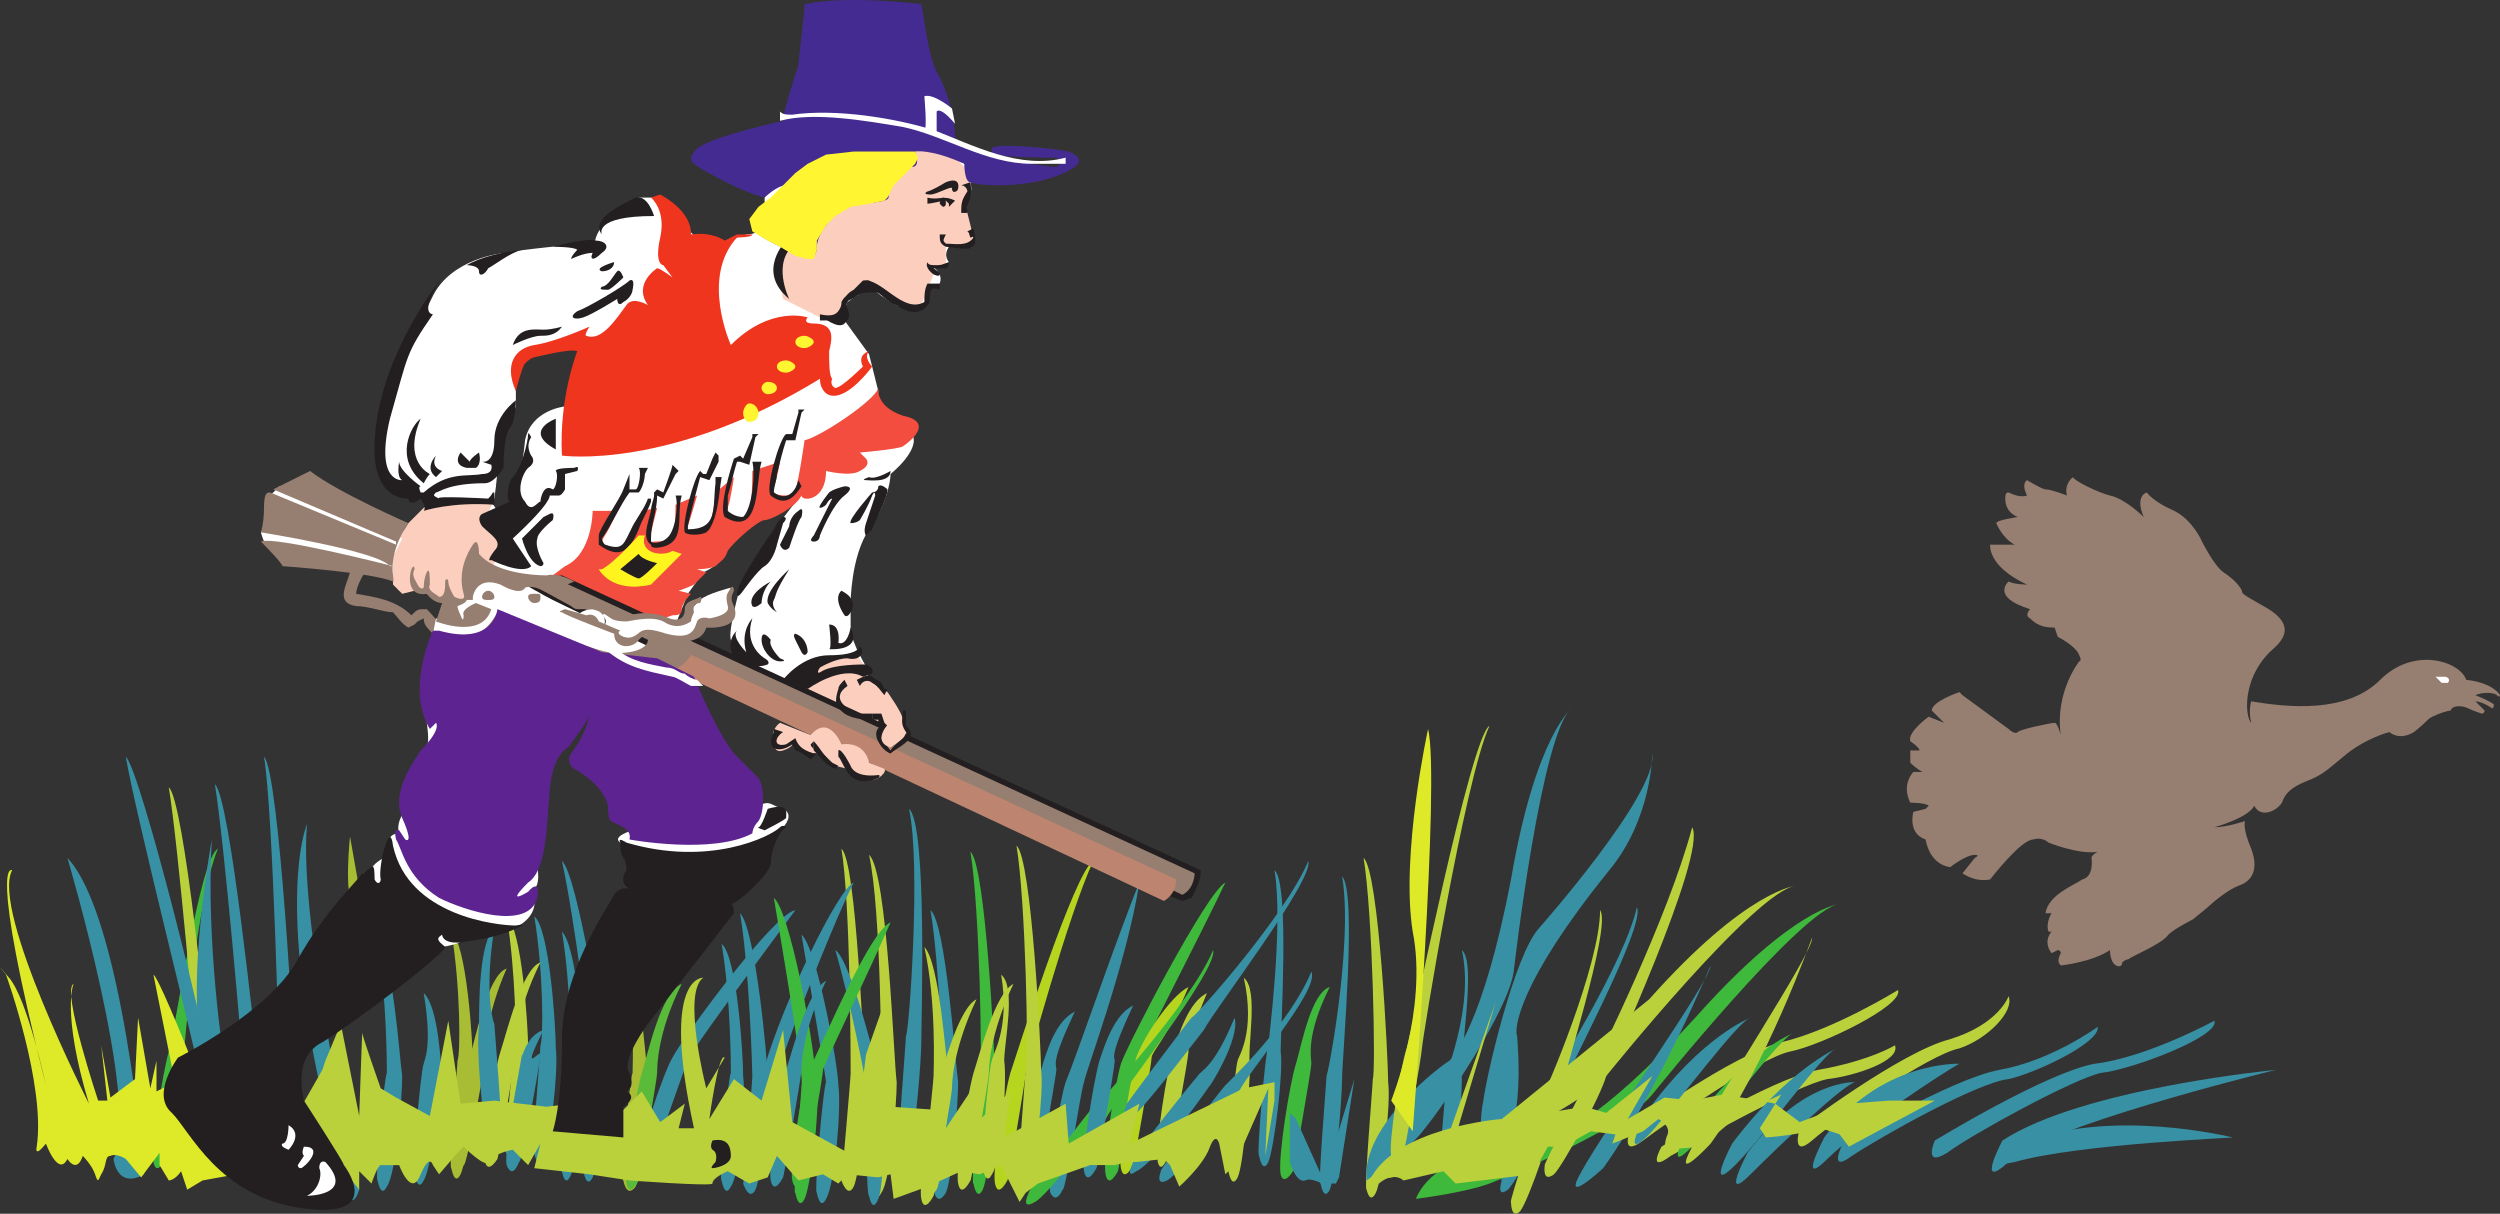 <svg xmlns="http://www.w3.org/2000/svg" width="610.465" height="296.38"><rect width="100%" height="100%" fill="#333333" stroke="none"/><path fill="#fff" fill-rule="evenodd" d="M186.715 47.5v3c0 .75 6-5.25 6-5.25s-1.5-3.75-6 2.25m-65.25 77.25-1.5-2.25-15 .75-7.5 7.5-1.5 10.5 1.5 3 3-.75 7.5 3 3 4.5 10.5 3.75 27.75 6.75 14.25-2.25 1.5-6.75 3-7.5 3.75-5.25s3.75-1.5 4.5-3.75c0-1.5 9.75-11.25 13.5-11.25 3.75-.75 5.25-3 5.25-3s-3.75 4.5-4.5 6-9.75 15.75-9.75 15.75-3 10.5-2.25 12.75c1.5 2.25 1.5 6 1.5 6l12.75 6.75 9-4.5s10.5-1.5 10.5-.75-3-5.25-3-5.25l-1.5-3.75v-7.5s0-11.25 4.5-18c5.25-7.5 5.25-13.5 5.25-13.5s7.5-6 5.25-9.75c-2.25-3-8.25 0-8.25 0l-28.5 12-33 24.75-31.5-18"/><path fill="#f9a10d" fill-rule="evenodd" d="m137.965 99.25-2.25 3-.75 2.25 3-3v-2.25"/><path fill="#fff" fill-rule="evenodd" d="M227.215 70.75s0-.75 1.5-.75c0 0 1.5-.75.75-3-.75-1.5-2.25-2.25-2.25-2.25s3 .75 4.5-.75c0 0-1.5-1.5 0-3.75h3.75s3 1.5 2.25-2.25c0 0-4.5-4.5-1.5-9.75 0 0 1.5-.75.75-3.75l-2.25-7.5-12.75-.75-36.75 19.5s0 1.5-3 1.5c-3 .75-9 3.75-9 3.75l-13.5-12.75h-3.75c-1.5.75-8.25 6-8.25 6s-3 3.75-2.25 5.25c0 .75-3 0-3 0s-16.5 1.5-18.75 2.25c-1.5 0-13.5 1.5-18 10.5s-15 31.5-12.75 39c1.5 7.5 4.5 8.25 4.5 8.25l6 2.25 1.5 2.25-6 5.25 4.5 3 17.25-10.5s.75-5.25.75-7.5c0-3 4.5-15 4.5-15v-6s-1.5-5.25 6-6.75c8.25-2.25 10.5-3.75 10.5.75-.75 4.5-4.5 12-4.5 12s-8.25.75-9.75 8.25c-.75 7.5-2.25 14.25-2.25 14.25l-5.25 15-2.25 1.5s9 3.75 15 3c5.25-.75 7.5-1.5 7.5-1.5l30-5.25 16.5-10.5s9.75-2.25 9.75-5.25 6.75-9.75 6.75-9.75l9.75-6 .75-7.5-2.25-9-6-8.25s0-3.75.75-4.5c0 0 3-2.25 3.75-2.25 0-.75 2.25-1.5 4.5.75 1.5.75 4.5 3.75 9 3 0 0 2.25 0 2.25-1.5s0-2.25.75-3"/><path fill="#fccebe" fill-rule="evenodd" d="m201.715 78.25-10.5-5.25-1.5-7.5 1.5-6 30-24 9.75.75 6.75 6.75-2.25 6 2.25 9-.75 2.25-6-.75v5.25h-3.75l.75 2.25-3 7.5-3.75.75-8.25-5.25-6.75 3.75-.75 5.25-3.75-.75"/><path fill="#967e71" fill-rule="evenodd" d="m101.965 151.75-.75.75-1.5.75c-1.5-.75-3-3-3.75-3.75-2.25 0-6-1.5-9-1.5-5.25-.75-2.25-5.25-1.5-8.25l.75-3 3 3c-.75.75-2.25 3.75-2.25 5.25 4.5.75 9.75 1.5 13.5 5.25 1.5-1.5 1.5-1.5 3.75-1.5 2.25 2.25 1.5 2.25 4.5 3.75l-3 2.25c-1.5-1.5-2.25-2.25-2.25-3.75l-1.5.75"/><path fill="#fff" fill-rule="evenodd" d="m121.465 148.75-2.25-.75s-4.5 6-12.75 3l-.75 3.75s10.5 1.5 10.5.75c0 0 5.25-2.25 5.25-6.75"/><path fill="#fccebe" fill-rule="evenodd" d="m104.215 123.25-4.5 4.5-3.75 6v9l2.25 2.25 3-.75 3.75.75 3 1.5h5.25l3-12 3.75 4.5 3-6-4.5-6 2.25-5.25-16.5 1.5"/><path fill="#f24d3e" fill-rule="evenodd" d="M164.215 150.25c2.25 0 2.25-.75 2.25-1.5 0-1.5 2.25-3.75 2.25-3.75l-3-.75s2.25-.75 3.75-1.5l3-3-2.25-.75s3 0 4.5-.75c1.5-1.5 2.25-1.5 3-3.75 1.5-2.25 7.5-7.5 9-7.5s7.5-3 9-6c0 1.5 6 1.5 6-6 0 0 6 1.5 8.25 0 3-1.5 1.5-3 1.5-3l-1.5-1.5s9-.75 10.5-1.5c2.25-1.5 7.5-6 0-7.5-6.75-2.25-6-6.75-6-6.75-.75 3-14.25 12-18 12.75 0 0-1.5 10.5-2.25 12-.75.75 0 1.5-1.5 1.5-2.25 0-4.5 0-3.75-2.25.75-1.5 1.5-6 1.5-6l-6.75 2.25s0 8.25-.75 9.75-1.5 1.5-2.25 1.5-3.75 0-3-2.25 1.5-7.5 1.5-7.5l-4.5 3.75s-.75 8.25-2.25 9c-1.5 0-5.25 1.5-4.5-.75s2.25-7.5 2.25-7.5l-5.25 2.25s0 6.75-.75 8.25c-.75.75-4.5.75-4.5.75s-1.5.75-.75-2.25l1.5-6-3.75.75-4.5 8.25s-.75 1.5-2.25.75c-2.25-.75-3.75-.75-2.25-3s3-6 3-6h-6s0 10.5-6.75 13.5l-3 2.25 20.25 9 .75.75s6 0 6 .75l2.25-.75"/><path fill="#fff" fill-rule="evenodd" d="M154.465 202.75s-5.25 1.5-3 3 10.5 5.25 10.5 5.25l24-4.5 5.25-4.5s3-3 0-4.5c-3-.75-3-2.25-6-.75-2.25.75-30.75 6-30.75 6"/><path fill="#442b91" fill-rule="evenodd" d="M233.215 34c0-4.5-1.5-11.25-4.5-16.5-2.25-4.5-3-13.5-3.75-16.5 0 0-18-2.25-28.5 0 0 2.25-1.5 13.5-1.5 15-.75 2.25-3.75 11.25-3.75 13.5 0 0-17.25 3.75-21 6.75-3 3-.75 3.75 1.5 5.25 1.5.75 9 5.25 15 6.75 0 0 3-3 5.25-3 0 0-6 5.25-7.5 6.75-.75 1.5-2.25 3 .75 5.25s9 4.5 10.5 5.25 3.75.75 3.75-2.25 4.5-10.5 11.25-10.5c8.25-.75 6-1.5 6-3 .75-1.5 4.5-6 6-6 2.25 0 .75-3.75.75-3.75s3.75-.75 12 3c0 0 0 4.5 1.5 4.5.75.75 16.5 2.25 25.5-3.75 3-2.25-1.5-3.75-1.5-3.75-3-.75-18.75-2.25-18.75-.75s0 1.5 1.5 1.5c1.5.75 14.25.75 14.25.75s2.25 2.25-.75 2.25c0 0-13.5-1.5-18.75-3.75-4.5-1.5-3.75-1.5-5.25-3"/><path fill="#fff" fill-rule="evenodd" d="M232.465 26.5s-4.5-3.75-6.75-3c0 0 .75 8.25 0 8.25l3 .75v-5.25s.75-1.5 4.5 3l-.75-3.75"/><path fill="#231f20" fill-rule="evenodd" d="M191.965 58.75s-7.5 7.5.75 14.25c0 0-4.5-9 1.5-13.5 5.25-3.75-2.25-.75-2.25-.75m39-9.75c-.75 0-3.75.75-4.5.75v-1.5c3 .75 3.75-.75 6.75.75l-1.5 1.5v-.75l-.75-.75m3-3s.75-3-3-1.5c-3.75 2.25-4.5 2.25-4.5 2.25s-1.5.75.75.75c1.5 0 5.25-2.25 5.25-1.5 0 1.5 1.5.75 1.5 0"/><path fill="#231f20" fill-rule="evenodd" d="M230.215 50.5c.75 0 .75-.75.75-.75 0-.75 0-1.5-.75-1.5 0 0-.75.75-.75 1.5l.75.75m1.5 13.5s0 1.5-.75 1.5h-3s2.25 1.5 1.5 1.5c0 .75-1.5 0-1.5 0s-2.25-1.5-1.5-3c0 0 0 .75 1.5.75 2.25 0 1.5 0 3.75-.75"/><path fill="#f0351f" fill-rule="evenodd" d="M183.715 57.25h-3.75l-3 1.5s-3-2.25-8.25-1.5c0 0 .75-5.25-7.5-9.75l-2.25.75s3.75 3 2.25 9.75.75 6.75.75 6.75l2.25 3s-3-2.25-3.75-2.25c0 0-6 3.75-2.25 9 0 0-3.75-2.25-5.25 0-2.25 3-6 9-9.75 7.5-.75 0 .75-2.25.75-2.25s-8.25 3.75-13.5 4.5c-4.5.75-7.5 4.5-4.5 11.25 0 0 1.5-6 2.25-6.75 1.5-1.5 2.25-1.5 2.25-1.5s9-2.25 10.5-1.5c0 0-4.5 11.25-3.75 25.5 0 0 26.25 3.75 63-18.75 0 2.25 1.5 5.25 5.25 3.75s7.5-6.75 7.5-6.75-2.25-2.25-.75-3.75c0 0-3 .75-1.5 3.75 0 0-5.25 5.25-6.75 5.25-1.5-.75-.75-2.25-.75-2.25-.75-.75-.75-3.75-.75-6.75.75-3 1.5-6.75-3.75-6.75-3 0-1.5-1.5-1.5-1.5s-9-3-18.75 6.75c0 0-7.5-16.5 1.5-26.25 0 0 3.75 0 3.75-.75"/><path fill="#fff530" fill-rule="evenodd" d="M196.465 82c.75 0 2.25.75 2.25 1.5s-1.5 1.5-2.25 1.5c-1.5 0-2.25-.75-2.25-1.5s.75-1.5 2.25-1.5m-4.5 6c.75 0 2.25.75 2.25 1.5s-1.5 1.5-2.25 1.5c-1.5 0-2.25-.75-2.25-1.5s.75-1.5 2.25-1.5m-4.5 5.25c1.5 0 2.25.75 2.25 1.5s-.75 1.5-2.25 1.5c-.75 0-1.5-.75-1.5-1.5s.75-1.5 1.5-1.5m-4.5 5.25c1.5 0 2.25 1.5 2.25 2.25 0 1.5-.75 2.25-2.25 2.25-.75 0-1.5-.75-1.5-2.25 0-.75.75-2.25 1.5-2.25"/><path fill="#231f20" fill-rule="evenodd" d="M159.715 52.75s-1.5-5.25-4.5-4.5c-3 1.5-11.25 5.25-8.25 9 0 0-2.25-4.5 12.75-4.5m-15 9c-.75 1.5 0 2.25 2.25 0 2.25-1.5.75-3-1.5-3-2.25-.75-10.5 1.5-10.5 1.5s5.25 0 6 .75c0 0-1.5 1.5-1.5 2.25 0 0 3-1.5 5.25-1.5m-17.25-.75s-8.25.75-13.5 3.75c0 0 3 0 3 1.5s1.5.75 2.25-.75c1.5-.75 5.25-3.75 8.25-4.5m22.5 3s-5.25 1.5-3 2.25c1.5 0 3-.75 3-2.25m2.25 3.75s-.75-2.25-1.5-1.5-2.25 3.75-3.75 3.75c-.75.75 0 .75 1.5.75.75 0 3.75-3 3.75-3m-1.5 5.25s0 2.25 1.5.75c1.5-.75 2.25-2.25 2.25-3 0 0 .75-3-.75-2.25-1.5 1.5-10.5 6.75-12.75 7.5-2.25 1.5-.75 2.25 1.5 1.5s8.25-4.5 8.25-4.5m-13.5 6.75s-2.25.75-4.5.75-6-.75-7.5 3.75c0 0 4.5-2.25 6.75-2.25 1.5 0 3.75 0 5.25-2.25m-29.25-12s-17.25 21-16.5 43.5c.75 11.25 8.25 10.5 8.25 10.5s0 2.25 3 0c0 0 1.5 2.25.75 3 0 0 6.75-2.25 17.25-1.5v-3c-.75 0 0 0-1.5 1.5 0 0-13.5-.75-12 0-1.5-.75-1.5-.75-.75-1.5.75 0 3-2.25 12-2.25 2.25 0 4.5-3.75 4.5-3.75 0-1.5 0-7.5 1.5-9.75 1.5-1.5 1.5-6.75 1.5-6.75s-5.25 3.75-5.25 9.75-3 5.25-3 5.25l2.25.75s.75 2.25-2.25 2.25c-3.75.75-8.25-.75-14.25 4.5h-.75s-.75-1.5 0-1.5c0 0-5.25-3.75-5.25-6 0 0-.75 3.75.75 4.5 0 0-6.75.75-3-15 4.5-15.75 3.75-15.75 10.5-25.5 0 0-3.75 0 2.25-9"/><path fill="#231f20" fill-rule="evenodd" d="M102.715 102.25c-2.25 1.5-6.75 9.75.75 15.75 0 0 .75-1.5 1.5-2.25 0 0-6.75-3-2.25-13.5m3.75 9s-3 3 0 5.25l1.5-1.5s-3-.75-1.5-3.75m6-.75s-2.25 3 1.5 3.75h2.25s1.5-.75.75-3.75c0 0-2.25 1.5-2.25 2.25l-2.25-2.25m65.25 10.5v3.75s1.5 1.5 3.75 1.5c2.25-2.25 3-10.5 2.25-13.5h2.25c-1.5 4.5 0 18.75-9 13.5-1.5-2.25 1.5-12 2.25-14.25l1.5-.75.75.75 2.25-5.25V106h1.5l-.75.75-1.5 6.75-2.25-.75h-.75c-.75 2.25-1.5 6-2.25 8.25m-18.75 3.75V133c0 .75.75.75 1.5.75 7.5-.75 4.5-7.5 6-12.75h-1.5c.75 2.25 0 9-2.25 10.5-.75.75-3 1.5-3.75.75v-.75c0-3.75 1.5-6.75 1.5-10.5l1.5.75 3-6 .75-.75-1.5-1.5c0 .75-2.25 6.75-2.25 6.75l-1.5-.75-.75.75v.75c0 .75-.75 2.25-.75 3.75m9 3.75v.75c7.5 0 6-5.25 6.75-11.25v-1.5h1.5c-.75 4.5-.75 9-3 12.75l-.75.75c-1.5.75-4.5.75-5.25 0-.75-2.25 2.25-13.5 3.75-15l.75.75h.75l1.5-3.75.75-1.5.75.75v1.5l-2.25 4.5-2.25-.75s-3 11.25-3 12m21.75-12.75c0 1.5-.75 3-.75 4.5 3 2.25 5.25 0 6-3l.75 1.5c-1.5 2.25-3.75 5.25-7.5 2.25-1.5-1.5 2.25-14.25 3.75-15h1.5l1.5-5.25V100h1.5l-.75.75-1.5 6.75h-2.25c-.75 2.25-1.5 5.25-2.25 8.25m-30.75 6.75v-.75h-.75c-.75 2.25-3 5.25-3.75 6.75-2.25 4.5-2.25 6-6.75 4.5 0 0-.75-.75-.75-1.5 2.25-3 4.5-8.25 6.75-11.25h2.25c.75-.75 1.5-3 1.5-4.5l.75-1.5h-2.25c.75.75 0 5.25-.75 5.25h-1.5v-3.75l-1.5 3.75c-.75 2.25-6 9.75-6 11.25V133c5.25 3.75 7.5 1.5 9.75-3.75.75-2.25 2.25-4.5 3-6.75m0 10.5v-8.25c-.75 3-2.25 6.75 0 8.25m28.5 64.5s-1.5 4.5-2.25 4.5 1.5.75 1.5.75 4.5-2.25 5.25-3c0-1.5.75-3.75-4.5-2.25"/><path fill="#3fb93c" fill-rule="evenodd" d="M237.715 289s.75 4.5 2.25 1.5 3-21.75 3-27-2.25-52.5-6-55.5c2.25 13.5 3 53.25 2.25 54.75 0 1.5-2.25 27-1.5 26.25"/><path fill="#3890a4" fill-rule="evenodd" d="M219.715 280s.75 4.5 2.25 1.5c1.5-3.75 3-22.5 3-27 0-5.25 1.5-53.25-3-57 3 13.5 0 54.75-.75 55.5 0 1.5-2.25 27.75-1.5 27m8.25 10.5s.75 4.5 3 .75c1.5-3 3-21.75 3-27-.75-5.25-3-39-6.75-42 2.25 13.5 3 39.75 3 41.25-.75 1.5-2.25 27.75-2.25 27"/><path fill="#bad13c" fill-rule="evenodd" d="M225.715 289s.75 4.5 3 1.5c1.5-3 3-21.75 3-27-.75-4.5-2.25-28.5-6-32.25 3 13.5 2.25 30 2.25 31.5s-3 27.75-2.25 26.25m-12.75.75s.75 4.5 2.25 1.5c2.25-3 3.75-21.75 3.75-27-.75-5.25-2.25-51.75-6.75-55.5 3 13.5 3 53.25 3 54.75-.75 1.5-3 27-2.25 26.25m-7.5-1.5s1.5 4.5 3 1.5 3-21.75 3-27c-.75-5.25-2.25-52.5-6-55.5 2.25 13.5 2.25 53.25 2.25 54.75s-2.25 27-2.25 26.25"/><path fill="#bad13c" fill-rule="evenodd" d="M227.965 292s-2.25 4.5-3 .75c-.75-3 2.25-21.75 3.75-27 1.5-4.5 5.25-19.5 9.75-21.75-6 12.75-6 21-6 21.75 0 1.5-4.5 27-4.5 26.25"/><path fill="#b5d51f" fill-rule="evenodd" d="M245.965 288.25s-2.25 4.5-3 .75c-.75-3 2.25-21.75 3.75-27 1.5-4.5 15.75-49.5 20.25-51.75-6 12.75-16.5 51-16.5 51.75 0 1.5-4.5 27.75-4.5 26.25"/><path fill="#bad13c" fill-rule="evenodd" d="M236.965 288.25s-2.25 4.5-3 .75c-.75-3 2.25-21.75 3.75-27 1.5-4.5 5.25-19.5 9.75-21.75-6 12.75-6 21-6 21.75 0 1.5-4.5 27.75-4.5 26.25m63-2.25s.75 4.5 2.25 1.5 3-22.5 3-27c-.75-5.25 2.25-18.75-1.5-21.75 3 13.5-1.5 19.5-1.5 20.25-.75 2.25-3 27.75-2.25 27"/><path fill="#3890a4" fill-rule="evenodd" d="M259.465 290.5s-1.5 3.75-3 .75c-.75-3.75 2.25-22.5 3.75-27 2.25-5.25 12.75-36 18-48.75-3 19.5-13.5 47.25-13.5 48.75-.75 1.5-4.5 27-5.25 26.25"/><path fill="#3fb93c" fill-rule="evenodd" d="M272.965 286s-2.25 4.5-3 .75 2.25-21.75 3.75-27c1.5-4.5 21-42 25.5-44.25-6 12.75-21.75 42.75-21.75 44.25s-4.5 27-4.5 26.25m42.75 0s-2.25 3.75-3 .75c-.75-3.75 2.25-22.5 3.75-27 1.5-5.25 3.75-17.25 8.25-18.75-6 12-4.5 17.25-4.5 18.75s-4.5 27-4.5 26.25"/><path fill="#bad13c" fill-rule="evenodd" d="M284.965 283s-1.5 3.75-2.25.75c-.75-3.75 2.25-22.5 3.75-27s3.75-12 8.25-14.25c-5.25 12.75-4.5 12.75-4.5 14.25s-4.5 27-5.25 26.25"/><path fill="#b5d51f" fill-rule="evenodd" d="M276.715 284.5s-2.25 4.5-3 .75c-.75-3 2.25-21.75 3.75-27 1.5-4.5 8.25-15 12.75-17.25-5.25 12.75-9 15.75-9 17.25s-4.5 27-4.5 26.25"/><path fill="#3890a4" fill-rule="evenodd" d="M322.465 289s.75 4.5 2.25 1.5c1.5-3.75 3-22.5 3-27 0-5.25 3.75-45.75 0-49.5 3 17.25-4.5 54-3.75 48 0 1.5-2.25 27.75-1.5 27"/><path fill="#bad13c" fill-rule="evenodd" d="M333.715 290.5s.75 3.75 2.25.75 3.75-21.75 3-27c0-5.25-2.25-51.75-6-54.75 2.25 13.5 3 52.5 2.25 54 0 1.5-2.25 27.75-1.5 27"/><path fill="#3890a4" fill-rule="evenodd" d="M307.465 282.25s.75 4.5 2.25 1.5c1.5-3.75 3.75-22.5 3-27 0-5.25 2.25-41.25-1.5-44.25 2.25 13.5-1.5 42-1.5 42.75-.75 1.5-3 27.75-2.25 27m59.25 6s-1.5 4.5 1.5 2.25c2.25-2.25 11.25-18.75 12.75-24 1.5-4.5 21-40.5 18.75-45-3 13.5-21 42-21.75 43.5-.75.75-12.75 24-11.25 23.25"/><path fill="#3890a4" fill-rule="evenodd" d="M275.215 269.5s-2.25 4.5 1.5 3c3-2.25 14.25-17.25 17.25-21 2.25-4.5 27-36.75 25.5-41.25-5.25 12.75-27 37.5-28.5 38.25-.75.75-16.5 21.75-15.75 21"/><path fill="#3fb93c" fill-rule="evenodd" d="M251.215 291.25s-2.25 4.5 1.5 2.25c3-1.5 14.25-16.5 17.25-20.25 2.25-4.5 27.75-36.75 26.25-41.25-5.25 12.75-27.75 37.5-29.25 38.25-.75.75-16.5 21-15.75 21"/><path fill="#3890a4" fill-rule="evenodd" d="M276.715 283.75s-2.25 4.5.75 2.25c3.75-1.5 15-16.5 18-21-.75 1.5 7.5-11.25 6-16.5-5.25 12.75-8.25 12.75-9 14.25-.75.75-17.25 21-15.75 21m6.75 2.25s-1.5 3.75 1.5 2.25 14.25-16.5 17.25-21c1.5-4.5 20.25-25.5 18-30-5.25 12.75-19.5 26.25-21 27.75-.75.75-16.5 21-15.75 21m67.5 3s.75 4.5 3 1.5c1.5-3 3-21.75 3-27-.75-5.25 3.75-28.5 0-31.5 3 13.5-3.75 29.25-3.75 30.75s-2.25 27-2.25 26.25m-97.5-2.25s-2.25 4.5-3 1.5c-.75-3.75 2.25-22.5 3.75-27 1.5-5.25 3.75-12 8.25-14.25-6 12.75-4.5 12.75-4.5 14.25 0 .75-4.5 27-4.5 25.5"/><path fill="#bad13c" fill-rule="evenodd" d="M248.965 286.75s.75 4.5 2.25 1.5 3.75-21.75 3-27c0-4.5-2.25-51.75-6-54.75 2.25 13.5 3 52.5 2.25 54 0 1.5-2.25 27.75-1.5 26.25m-9-1.5s.75 4.5 2.25 1.5c2.25-3 3.75-22.5 3-27.75 0-4.5 3-18-.75-21 2.25 13.5-2.25 19.5-2.25 21-.75.75-3 27-2.25 26.25"/><path fill="#3890a4" fill-rule="evenodd" d="M362.215 287.5s-1.5-12 0-18.75c.75-6 7.5-35.25 13.5-42 0 0 29.25-33 27.75-42.75 0 0 0 15.75-10.5 28.5-22.5 27.75-23.25 39-22.5 40.5 0 1.5 3 27-8.25 34.5"/><path fill="#3890a4" fill-rule="evenodd" d="M333.715 288.25s10.5-7.5 14.25-12.75c3.75-4.5 21-29.25 21.75-39 0 0 6.75-58.5 14.25-63.75 0 0-9 6.75-15 42-6.75 35.25-14.25 43.5-15 44.25-1.5.75-21.75 15.75-20.25 29.25"/><path fill="#bad13c" fill-rule="evenodd" d="M366.715 273.25c-.75 0-26.25 2.25-32.25 15 0 0 12.75-1.5 18.75-3.75s33-14.25 39-21.75c0 0 36.75-45.75 46.5-46.5 0 0-12 .75-36 27.75l-36 29.25"/><path fill="#bad13c" fill-rule="evenodd" d="M368.965 293.5s0 4.5 2.25 2.25c2.25-3 8.25-21 9-25.5.75-5.25 13.5-44.25 10.5-48 0 13.5-13.5 45-14.25 45.75 0 1.5-8.25 26.25-7.5 25.5m-26.25-12s-2.25 4.5-3 .75c-.75-3 2.25-21.75 3.75-26.25 1.5-5.25 15.75-76.5 20.25-78.75-6 12.75-16.5 77.25-16.5 78.75s-4.5 27-4.5 25.5"/><path fill="#deea27" fill-rule="evenodd" d="M348.715 178s-6.75 30.75-3.75 49.5c3.75 18.75-5.25 41.25-5.25 41.25l5.25 7.5s6.75-86.25 3.75-98.25"/><path fill="#3fb93c" fill-rule="evenodd" d="M345.715 292.75s12-1.5 18-3.75 33.75-14.25 39.75-21.75c0 0 36.75-45.75 45.75-46.5 0 0-11.25.75-35.25 27.75-24 26.25-34.5 29.25-36 29.25s-27 2.25-32.25 15"/><path fill="#3890a4" fill-rule="evenodd" d="M472.465 278.5s-3 6.75 3 3c6-4.5 30.75-18 37.5-19.5 7.5-.75 29.25-9 27.75-12.75 0 0-16.5 9-29.25 10.5-12 2.25-39 18.75-39 18.75m-22.5.75s-3.75 7.5 2.25 3c6.75-4.5 30.75-18 38.25-18.75 6.75-1.5 22.5-9 21.75-12.75 0 0-11.25 8.25-24 10.5-12 2.25-38.25 18-38.25 18"/><path fill="#bad13c" fill-rule="evenodd" d="M405.715 280s-3.75 6.75 2.25 2.25c6.75-3.75 30.75-17.25 38.25-18.75 6.75-.75 18-4.5 16.5-8.25 0 0-6 3.75-18.75 6-12 2.25-38.25 18.75-38.25 18.75m33.75-4.5s-2.25 7.5 3 3c6-5.25 28.5-21 36-22.5 6.75-2.25 13.5-9 12-12.75 0 0-2.25 6.75-14.25 10.5-12 3-36.75 21.75-36.75 21.75m-41.25 0s-3 7.5 3 3 28.5-20.25 36-21.75 27.75-11.25 26.25-15c0 0-15.75 9.75-28.5 12.75-12 3-36.75 21-36.75 21"/><path fill="#3890a4" fill-rule="evenodd" d="M422.965 279.25s-6.75 12.75.75 5.25 21.75-27.75 24.75-28.5c0 0-12 5.25-25.5 23.25m-21-7.5s-6.75 12.75.75 5.25c7.5-8.25 21.75-27.75 24.75-28.5 0 0-12 4.5-25.5 23.25"/><path fill="#3890a4" fill-rule="evenodd" d="M426.715 281.5s-6.75 12.75.75 5.25 22.5-21.75 25.5-22.5c0 0-12.75-.75-26.25 17.25m18.75-3.75s-6.75 12.75.75 5.25 29.25-21.75 32.25-23.25c0 0-19.5-.75-33 18m43.5.75s-6.75 12.75 1.5 5.25c7.5-8.25 62.25-21.75 65.25-22.5 0 0-47.25 4.5-66.75 17.25"/><path fill="#3890a4" fill-rule="evenodd" d="M493.465 279.25s-12 6.75-1.5 4.5c15.75-4.5 55.5-6 53.25-6 0 0-30-7.5-51.75 1.5"/><path fill="#3fb93c" fill-rule="evenodd" d="M412.465 275.5s-6.75 12 .75 4.5 21.75-27 24.75-27.75c0 0-12 4.5-25.5 23.25"/><path fill="#bad13c" fill-rule="evenodd" d="M417.715 279.25s-9.75 10.5-4.5.75c4.5-9.75 30-48 29.25-51 0 0-11.25 31.5-24.75 50.25"/><path fill="#3890a4" fill-rule="evenodd" d="M391.465 285.25s-10.5 9.75-5.25.75c5.25-9.75 31.5-46.5 31.5-50.25 0 0-12.75 30.75-26.25 49.5"/><path fill="#bad13c" fill-rule="evenodd" d="M377.215 284.5s-.75 4.5 2.25 2.25c2.25-2.25 11.25-18.75 12.75-24 0-.75 24.75-54 21-60.75-6 22.5-23.25 57-24 58.5s-12.75 24.75-12 24"/><path fill="#3890a4" fill-rule="evenodd" d="M267.715 285.25s-2.25 4.5-3 .75c-.75-3 2.25-21.75 3.75-27 1.5-4.5 3.75-11.25 8.25-13.5-6 12.75-4.5 12.75-4.5 13.5 0 1.5-4.5 27.75-4.5 26.25m-81.75 1.5s-2.25 4.5-3 .75 2.25-21.75 3.75-27c4.5-15.75 18-43.5 21.75-45-6 12-18 43.5-18 45s-4.5 27-4.5 26.25m-27-3s-3 3.75-3 0 6-21.75 8.25-25.5c2.25-4.5 24.75-35.25 30-36-8.25 11.25-26.25 35.25-26.25 36.75-.75 1.5-9 25.5-9 24.75"/><path fill="#3fb93c" fill-rule="evenodd" d="M194.215 291.25s.75 4.5 2.25 1.5 3.75-21.75 3-27c-.75-12.75-6.75-43.5-10.5-46.5 2.25 13.5 7.5 44.25 6.75 45.75 0 1.5-2.25 27.75-1.5 26.25"/><path fill="#3890a4" fill-rule="evenodd" d="M199.465 291.25s.75 4.5 2.25 1.5c2.25-3.75 3.75-22.5 3-27.75 0-4.5-5.25-33.75-9-36.75 2.25 13.5 6 35.25 6 36-.75 1.5-3 27.75-2.25 27m12.75.75s.75 4.5 2.25.75c1.5-3 1.5-21.75.75-27-.75-4.5-7.5-31.5-11.25-33.75 3.75 12.75 7.5 32.25 7.5 33 0 1.5 0 27.75.75 27m-36-3.75s.75 4.5 2.25 1.5c2.25-3 3.75-21.75 3-27 0-5.25-1.5-29.25-5.25-32.25 2.25 13.5 2.25 30 2.25 31.5-.75 1.5-3 27-2.25 26.25"/><path fill="#3890a4" fill-rule="evenodd" d="M181.465 289s1.5 4.5 3 1.5 3-21.75 3-27c0-4.5-3-36.75-6.75-40.5 2.25 13.5 3 38.25 3 39.75s-2.25 27.75-2.25 26.25m9.75-1.5s-2.25 4.5-3 .75c-.75-3 2.25-21.75 3.75-27 1.5-4.5 5.25-19.5 9.75-21.75-6 12.75-6 21-6 21.75 0 1.5-4.5 27-4.5 26.25"/><path fill="#3fb93c" fill-rule="evenodd" d="M196.465 287.5s-2.25 4.5-3 .75c-.75-3 2.25-21.75 3.75-27-1.5 6 14.25-33.75 20.25-36-5.25 12-16.5 35.25-16.5 36 0 1.5-4.5 27-4.5 26.25"/><path fill="#a8bd33" fill-rule="evenodd" d="M152.215 288.25s.75 4.5 3 1.5c1.5-3 3-21.75 3-27-.75-5.25-2.25-29.25-6-32.25 3 13.5 2.25 30 2.25 31.5-.75 1.5-3 27-2.25 26.25"/><path fill="#5aba39" fill-rule="evenodd" d="M155.965 288.25s-2.25 4.5-3 .75 2.25-21.75 3.75-27c1.5-4.5 4.5-19.5 9.75-21.75-6 12-6 20.25-6 21.75s-4.5 27-4.5 26.25"/><path fill="#3890a4" fill-rule="evenodd" d="M142.465 286s.75 4.5 2.25 1.5 3.75-22.5 3-27c0-5.25-6.75-47.25-10.5-50.25 3 13.5 7.5 48 6.75 48.75 0 2.25-2.25 27.75-1.5 27"/><path fill="#3890a4" fill-rule="evenodd" d="M137.215 286s.75 4.5 2.25.75c1.5-3 3.75-21.75 3-27 0-4.5-1.5-28.5-5.25-32.25 2.25 13.5 2.25 30 1.5 31.5 0 1.5-2.25 27.75-1.5 27m-6.75-4.5s.75 4.5 2.25 1.5 3.75-21.75 3-27c0-5.25-1.5-29.25-5.25-32.25 2.25 13.5 2.25 30 1.5 31.5 0 1.5-2.25 27-1.5 26.25"/><path fill="#bad13c" fill-rule="evenodd" d="M123.715 281.5s.75 4.5 2.25 1.5 3.75-21.75 3-27c0-5.25-1.5-29.25-5.25-32.25 2.25 13.5 2.25 30 2.25 31.5-.75 1.5-3 27-2.25 26.25"/><path fill="#3890a4" fill-rule="evenodd" d="M101.215 286.75s.75 4.5 2.25 1.5c2.25-3.75 3.75-22.5 3.75-27 .75 25.5 2.25-13.5-3.75-18.75 2.25 13.5 0 16.5 0 17.25-.75 1.5-3 27.75-2.25 27m-9 1.5s.75 4.5 2.25 1.5c2.25-3 3.75-21.75 3.75-27-.75-5.25-2.25-29.25-6-32.25 2.25 13.5 2.25 30 2.25 31.5-.75 1.5-3 27-2.25 26.25"/><path fill="#bad13c" fill-rule="evenodd" d="M121.465 283s-2.25 3.75-3 .75c-.75-3.75 2.25-22.5 3.75-27s5.25-20.25 9.75-21.75c-6 12-6 20.25-6 21.75s-4.5 27-4.5 26.25"/><path fill="#a8bd33" fill-rule="evenodd" d="M113.215 284.5s-1.5 3.75-2.25.75c-1.5-3.75 2.25-22.5 3.75-27 1.5-5.25 4.5-20.25 9-21.75-5.25 12-5.25 20.25-5.25 21.75s-4.5 27-5.25 26.25"/><path fill="#a8bd33" fill-rule="evenodd" d="M110.215 285.25s.75 4.5 2.25 1.5 3.75-21.75 3-27c0-5.25-1.5-29.25-5.25-32.25 2.25 13.5 2.25 30 1.5 31.5 0 1.5-2.25 27-1.5 26.25"/><path fill="#3890a4" fill-rule="evenodd" d="M126.715 283.75s-1.5 4.5-3 .75c-.75-3.75 3-22.5 3.75-27 0 1.5.75-4.5 5.25-6-6 12-.75 4.5-.75 6s-4.5 27-5.25 26.25m-4.5-7.5s-.75 4.5-3 1.5c-1.5-3.75-3-22.5-2.25-27 0-5.25 0-21 3.75-24-2.25 13.5-.75 21.75 0 23.25 0 .75 2.25 27 1.5 26.25"/><path fill="#3fb93c" fill-rule="evenodd" d="M40.465 283s-2.25 4.5-3 .75c-.75-3 2.25-21.75 3.75-27 1.5-4.5 7.5-47.25 12-49.5-5.25 12.75-8.25 48.75-8.25 49.5 0 1.5-4.5 27-4.5 26.25"/><path fill="#3890a4" fill-rule="evenodd" d="M56.965 285.25s.75 4.5 3 1.5c1.5-3 3-22.5 3-27.75-.75-4.5-6.75-64.5-10.5-67.5 2.25 13.5 6.75 66 6.75 67.5-.75.75-3 27-2.25 26.25m9.75 3s.75 4.5 2.25 1.5 3-21.75 3-27-3.75-74.25-7.5-78c2.25 13.5 3.75 75.75 3.75 77.25s-2.25 27-1.5 26.25"/><path fill="#bad13c" fill-rule="evenodd" d="M45.715 286s.75 4.5 2.25.75c1.5-3 3.75-21.75 3-27 0-4.5-6-64.5-9.75-67.5 2.25 13.5 6.75 65.25 6.75 66.75-.75 1.5-3 27.75-2.25 27"/><path fill="#3890a4" fill-rule="evenodd" d="M50.965 259.75c0-4.5-16.5-71.25-20.25-75 2.25 13.5 17.25 72.75 17.25 74.25l3 .75m-34.5-50.25s18 60.75 11.25 73.5c0 0 .75 7.5 7.5 3.75 0 0-5.25-63-18.75-77.25"/><path fill="#3890a4" fill-rule="evenodd" d="M51.715 205s-8.25 45 0 57c9 11.25 3-3 3-3s-4.5-28.5-3-54m23.25-3.75s-9.75 21.75 9.75 90c1.5 4.5 3-.75 3-.75s-15-63.75-12.75-89.25"/><path fill="#a8bd33" fill-rule="evenodd" d="m87.715 217-2.25-12.75s-1.5 14.25.75 16.5c1.5 2.25 1.5-3.75 1.5-3.75"/><path fill="#deea27" fill-rule="evenodd" d="m24.715 255.25 1.5 13.5h-2.25s-9-27-6-28.5c0 0-3 6.75 3.75 29.25 0 0-24-47.25-18.75-57 0 0-6-3.75 8.25 52.5 0 0-4.5-21-9-26.25s-.75-.75-.75-.75 9.75 27 7.5 42c0 0-.75 3 2.25-.75 0 0 3 8.25 5.25 3.75 0 0 2.25 3.75 3.75-.75 0 0 2.25 2.25 3 4.5s.75 1.5 1.5 0c1.5-2.25.75-4.5 2.25-4.5 1.5-.75 3.75.75 3.75.75l3.75 4.5 4.5-6v3l2.25 3.75s1.5 0 3-2.25l1.5 4.5 3.75-2.25 8.25-1.5s-18-47.25-20.25-48.75l5.25 26.25-4.5 2.25V259l-1.5 6.75-3-17.25-.75 15-6 4.5-2.25-12.75 2.25 12.75-2.25-12.75"/><path fill="#3890a4" fill-rule="evenodd" d="M314.965 271.75v12s1.5 5.25 3.75 4.5c1.5-.75 3.75.75 4.5.75h3l.75-1.5 3.75-24-7.5 24.75-6.75-15-1.5-1.5"/><path fill="#bad13c" fill-rule="evenodd" d="m311.215 268.75-2.25 13.5.75-16.5-8.25 18.75-2.25 2.25-1.5-7.5s-.75-3-2.25.75c-1.5 4.5-7.5 9.75-7.5 9.75l-2.25-5.25-1.5-1.5-6.75.75h-2.25l-3 .75h-6l-12.75 4.5-3 2.25-1.5 2.25-4.5-9-5.25 2.25-4.5-.75-8.25 3.75-8.25 3-.75-6-3 .75-7.5-.75-2.25 2.25-3.75-2.25-6 1.5-5.25-6-2.25 5.25-4.5 1.5-5.25-3s-3.75 1.5-3.75 3c0 .75-20.25-.75-20.25-.75l-9.75-1.5-13.5-1.5 1.5-6-3 5.25-3.75-3.75s-4.5.75-6 3c-.75 1.5-6-3.75-6-3.75l-1.5 1.5-4.5 5.25-1.5-2.25s-.75-3-3 2.25c-2.25 6-5.25-2.25-5.25-2.25h-4.5c-.75 0-2.25 4.5-2.25 4.5l-3-3v4.5l-15-18.75 6-10.5.75-2.25 3.75-9 4.5 22.5s.75-21.75.75-20.25c0 .75 4.5 13.5 4.5 13.5l3.75 2.25 8.25 4.5 4.5-23.25 3 20.25 8.25-.75 12.75 1.5 12-1.5 6 3 5.25-5.25 4.5 7.5 6-4.5-1.5 6h3.75c-8.25-37.5 2.25-36.75 2.25-36.75-5.25 3.75.75 27 .75 27l4.5-7.5c-1.5-1.5-3.75 15-3.75 15l6-9.75 6.75 5.25 5.25-17.25 2.25 22.5 15 8.25 3-24.75 4.5-12.75 1.5 25.5 11.25.75 2.25-9.75v14.25l7.5-11.25-1.5 11.25 9.75-9-1.5 11.25 15-8.25.75 9.75 17.25-9.75-2.25 9.75 27.75-13.5 7.5-1.5v4.5m24 21.75c4.5-5.25 7.5-2.25 7.5-2.25l9.75-2.25 3 3 18.75-2.25 3.75-6.75h3.75l6.75-3.75 6 .75-.75 2.25 7.5-3 3.75-3s3 1.5 2.25 3.75c-.75 1.5-.75 3.75-.75 3.75l9-.75 9.75-8.25 9.75-4.5-5.25 8.25 1.5 2.25s10.5-.75 11.25-2.25c.75-.75 6.75 1.5 6.75 1.5l2.25 3 21-11.25h-11.25l-9.75.75-12 4.5-6-4.5-3.75-.75-9-1.5-7.5 1.5-6.75-.75-9 5.25 6-10.5-11.25 9-5.25-1.5-24 3.75-9 8.25 11.25-37.5-12 33.75-12.75 3.75s-6.75 4.5-5.25 8.25"/><path fill="#fff" fill-rule="evenodd" d="M104.215 176.5s.75 4.5 0 6c0 .75-6 16.5-6 16.5s-1.5 2.25-.75 4.5c0 0-2.25 0-2.25 1.5 0 .75-1.5 4.5-1.5 4.5s-3 1.5-3 3c-.75 1.5 4.5 9.75 4.5 9.75l12.75 9s4.5-.75 4.5-1.5c.75-.75 14.25-3.75 14.25-3.75s4.5-2.25 3.75-6.75V217s1.5-.75.75-5.25-17.25-40.5-17.25-40.5-9 3-9.75 5.25"/><path fill="#231f20" fill-rule="evenodd" d="M152.965 205.75s-2.25-1.5-1.5 0c0 1.5 0 2.25.75 3.75.75.75.75 3 .75 3s-2.25 3 .75 4.5c0 0-2.25-.75-3.75 1.5-1.5 3-12.75 18.75-12.75 35.25s-2.25 22.5-2.25 22.5l17.25 1.5v-7.5s3.75-2.25.75-3.75c0 0 2.25-.75.75-4.5-2.25-3 4.5-12 4.5-12l21-27s0-2.25-.75-2.25c1.5 0 9-6.75 9.75-9.75 0-3 1.5-7.5 3.75-9 0 0-.75-.75-1.5 0-2.25 2.25-17.25 9.75-37.5 3.75m-64.5 7.5c-1.5 2.25-9 9-15.75 21-6.75 12.75-29.25 24-29.25 24s-6.75 9-1.5 13.5c4.5 4.5 11.25 20.25 31.5 23.25 21 3 10.5-10.5 10.5-10.5 0-.75-9.75-15.75-9.75-15.75 0-.75-3-10.5 4.5-14.25 7.5-4.5 29.25-21 30-23.25l-20.25-18"/><path fill="#231f20" fill-rule="evenodd" d="M107.965 232c.75-.75-.75-1.5-.75-2.25-.75-.75.75-1.5.75-1.5s0 3 6.75 1.5c6.75-.75 11.25-3 11.25-3s3.75-1.5 0-.75c-4.5 0-26.25-2.25-30-19.5-.75-6.75-3.75 5.25-3 8.25 0 .75-.75 1.5-1.5 0 0-1.5 0-3.75-.75-3-1.5.75-3 3-3 3l20.25 17.25"/><path fill="#fff" fill-rule="evenodd" d="M70.465 274.75s0 4.5-1.5 4.5c-.75.75 1.5 1.5 1.5 1.5s3.75-3.75 0-6m3.75 5.25s-.75 1.5 0 2.25l-1.5 2.25s0 .75.75.75 6-5.25.75-5.25m5.25 3.75s-1.5-.75-1.5 1.5c.75 1.5 0 5.25-3 6.75 0 0 12 0 4.5-8.25"/><path fill="#231f20" fill-rule="evenodd" d="M173.965 278.5s-.75 1.5 0 2.25c1.5.75.75 3 .75 3s-1.5 1.5-.75 1.5 4.5-.75 4.5-3-.75-4.5-4.5-3.75"/><path fill="#fccebe" fill-rule="evenodd" d="m209.215 160 2.25 3 .75 3 4.5 3s3.75 5.25 3.75 6.75c0 .75 1.5 3.75 1.5 3.75l-6-2.25-20.25-8.25 1.5-6 12-3"/><path fill="#231f20" fill-rule="evenodd" d="m291.715 217.75-.75 1.5-2.25.75c-8.25-3-16.5-7.5-24.75-11.25-42-21-86.25-41.25-129-62.25-3-1.5-5.25-3-8.25-4.5l10.5-1.5 156 72c0 2.25-.75 3.75-1.5 5.25"/><path fill="#967e71" fill-rule="evenodd" d="m137.215 142 154.5 71.25s0 3.75-3 5.25c0 0-153.75-72.75-157.5-75.75l6-.75"/><path fill="#bd846f" fill-rule="evenodd" d="m161.215 162.25 123 57.75s3-1.5 3-5.25l-121.5-56.25-4.5 3.75"/><path fill="#fff" fill-rule="evenodd" d="M178.465 143.5s-6 1.5-7.5 3l-2.25 2.25c-.75 1.5-2.25 3-2.25 3s-3 0-4.5-.75c-.75 0-6.75-.75-6.75-.75l-3.75.75s-2.25-.75-3-.75c-.75-.75-1.5 0-1.5 0s1.5.75.75 2.25l3 1.5 1.5 2.25 6-1.5 3.75.75h7.5l2.25-3.75h4.5l3-3s-1.5-3-.75-5.25"/><path fill="#fff" fill-rule="evenodd" d="M144.715 148.75c1.5 0 3 1.5 3 3s-1.5 3-3 3c-2.25 0-4.5-1.5-4.5-3s2.25-3 4.5-3m-76.5-30-3 3 1.5 4.5-3 3.75s.75 3 1.5 3c.75.75 5.25 3.75 5.25 3.75l25.5 3.75V136l2.25-4.5-30-12.75"/><path fill="#967e71" fill-rule="evenodd" d="M101.215 139s0-1.5-.75 0c-.75 2.25-.75 6.75 3.75 6 0 0 1.5 2.25 3.75 2.25l-1.5 4.5s11.25 4.5 13.5-3l-3.75-1.5s-3.75 1.5-3 3c0 2.25-.75 0-.75 0s-.75-1.5-.75-2.25c0 0 2.25-.75 2.25-1.5h1.5v-.75s.75-5.25 6.75-3c5.25 3 6 .75 6 .75s1.5-.75 4.5.75 2.25 0 2.25 0l5.25-2.25s-3.75-2.25-6.75-1.5c-3.75 0-12.75-.75-16.5-5.25 0 0 0-4.5-1.5-2.25s-3.75 6.75-2.25 12c.75 2.25-2.25.75-2.25.75s-1.5-2.25-1.5-3.75c0-.75-.75-.75-.75 0 0 1.5 0 3.75-1.5 3.75-.75-.75-3-1.5-2.25-3 0-1.5 0-4.5-.75-3s-.75 3.75-.75 3.75-.75.75-1.5-.75-1.5-2.25-.75-3.75m-1.5-11.25s-17.25-7.5-24-12.75l-9 4.5 30 12.75v.75l-30.75-12.75c-.75 0-1.5 0-1.5 3.75s-.75 6-.75 6 28.5 4.5 31.5 8.25h.75s-29.25-7.5-32.25-6c0 0 5.25 5.25 5.25 6 0 0 21.75 1.5 27 3.75.75 0-2.25-5.25 3.75-14.25"/><path fill="#967e71" fill-rule="evenodd" d="M119.215 146.5c.75 0 1.5 0 1.5-.75s-.75-1.5-1.5-1.5-1.5.75-1.5 1.5.75.75 1.5.75m11.25-1.5c1.5 0 1.5 0 1.5.75s0 1.5-1.5 1.5c-.75 0-1.5-.75-1.5-1.5s.75-.75 1.5-.75"/><path fill="#fccebe" fill-rule="evenodd" d="M188.965 180.25c0 1.5 0 3.75 2.25 3s2.25-1.5 2.25-1.5l.75-.75s1.5 2.25 2.25 2.25c.75.75 3.75.75 3.75.75h.75l3 3 3 .75s5.25 3.75 7.5 2.25 1.5-2.25 1.5-2.25l-3.75-1.5s-.75-5.25-6.75-4.5c0 0-3-7.5-7.5-2.25l-7.5-3s-2.25 1.5-1.5 3.75"/><path fill="#231f20" fill-rule="evenodd" d="M212.965 174.25v1.5h1.5v.75l.75.75c-3 1.5 0 6 2.25 6.75 1.5-1.5 7.5-3.75 3.75-6.75v-3.75h-.75c0 2.25-.75 3 .75 5.25.75.75-3 3-3.75 4.5-.75-.75-1.5-2.25-2.25-3l1.5-3-.75-.75-.75-2.25h-2.25m0-9v1.5c1.5.75 2.25 2.25 3 3l.75-1.5h-.75l-.75-1.5c-.75-.75-1.5-.75-2.25-1.5m0 1.5v-1.5c-.75-.75-2.25 0-3.75.75l.75 1.5c.75-1.5 2.25-1.5 3-.75"/><path fill="#231f20" fill-rule="evenodd" d="M212.965 175.75v-1.5h-3c-3-.75-7.5-3.75-3-6.75l-.75-1.5c-.75.75-1.5 1.5-1.5 2.25v4.5c1.5 2.25 4.5 3 8.25 3m-8.25-3v-4.5c-.75 2.25-.75 3.75 0 4.5m0 14.25-1.5-.75c-1.5-.75-3-3.75-4.5-5.25v2.25c1.5 1.5 3 3.75 5.25 4.5l.75-.75"/><path fill="#231f20" fill-rule="evenodd" d="M198.715 184v.75l.75-.75zm0-.75V181l-.75.75c0 .75.75.75.75 1.5"/><path fill="#231f20" fill-rule="evenodd" d="M198.715 184.75V184c-2.25-.75-3.75-1.5-4.5-3.75l-2.25 1.5c-3 .75-3-1.5-.75-3l-2.25-.75v.75c-2.25 4.5 1.5 5.25 4.5 3l.75 1.5c.75 0 3 1.5 3.75 2.25l.75-.75m9 2.25s-2.25-4.5-3-3.75v1.5c1.5 1.5 2.25 8.25 9.75 5.25 0 0 .75-.75 0-.75-6 .75-6.75-2.25-6.75-2.25m2.25-29.25s0 2.25-7.5 2.25c-6.75 0-11.25 6-11.25 6l6 2.25s8.25-6 13.5-3l2.25-.75s.75-1.5-1.5-2.25c-1.5 0-7.5 0-10.5 1.5-2.25 1.5-.75-.75-.75-.75s3.75-2.25 6.75-2.25c3 .75 4.5-1.5 3-3"/><path fill="#fccebe" fill-rule="evenodd" d="M221.215 178.75s0 .75-.75 1.5-3 2.25-3 2.25-3.75-.75-1.5-4.5c2.25-3 .75-1.5.75-1.5l4.5 2.25"/><path fill="#231f20" fill-rule="evenodd" d="M202.465 152.5s.75 6 0 6c0 0 8.25.75 5.25-5.25 0 0-.75 4.5-3 3.75 0 0 .75-4.5-2.25-4.5m3-8.25s-2.25 1.5.75 6c.75.75 1.5-.75 1.5-.75s2.25-3-2.25-5.25m-11.25 10.5s-.75 0 0 1.5l1.5 3s.75 1.5 1.5 0c0-1.5-.75-3.75-3-4.5m-6 1.5s-2.25-3-2.25 0c0 2.25 2.25 5.25 4.5 5.25s0-.75 0-.75-3-3-2.25-4.5"/><path fill="#231f20" fill-rule="evenodd" d="M183.715 151s-3 3-1.5 8.25c0 0-3.75-3.75-2.25-5.25 0 0-3 2.25-.75 6.75 0 0 4.5 3 8.25 1.5.75-.75-.75-1.5-.75-1.5s-5.25-3-3-9.75m9-12s-6 5.25-5.25 8.25c.75 1.5 2.25 2.25 2.25 2.25s-1.5-1.5-.75-3 0-1.5 3.75-7.5m-4.5 3s-6 3-4.5 6c.75.75 2.25-.75 2.25-.75s0-3 2.25-5.25m3-14.25s1.5-1.5 0-1.5c-.75 0-2.25 3-2.25 3s-9 12.75-9 15.75c0 1.5 1.5-.75 1.5-.75s3.75-5.25 5.25-6c2.25-1.5 3-5.25 3-5.25l1.5-5.25m4.5-1.5s.75-3-.75-1.5c-2.25 1.5-2.25 3.75-2.25 3.75l-2.25 4.5s.75 2.25 2.25.75c.75-2.25 2.25-6.75 3-7.5m10.5-5.25s3-2.25 0-2.25c-3 .75-3.75 1.5-3.75 1.5s-3 3.75-2.25 3.75 1.5-.75 1.5-.75.75-1.5 1.5-1.5l-4.5 9s-1.5 1.5 0 1.5 1.5-1.5 1.5-1.5 3-7.5 6-9.75m11.25-6s-3.75 2.25-5.25 1.5c0 0-2.25.75-.75.75.75 0 6 .75 6-2.25m-.75 4.5s-1.5-1.5-2.25-.75c0 1.5-1.5 1.5-1.5 1.5s-6 6.75-5.25 7.5c1.5 0 2.25-.75 2.25-.75s2.25-3.75 3-6c.75-1.5.75 0 .75 0l-2.25 6.75c-.75 2.25 0 3 0 3l1.5-1.5c.75-2.25 3.75-7.5 3.75-9.75m-91.5 12 4.5 6.75c-2.25 2.25-9.75-1.5-9.75-1.5s-1.5.75.75-2.25c2.25-2.25-.75-3.75-3-6-1.5-2.25 0-3 0-3l6.75-3c-.75 0-.75-4.5.75-6 2.25-2.25 3.75-9 3.75-10.5 0-.75.75.75.75.75-1.5 2.25 0 4.5 0 4.5s1.5 1.5-.75 3c-1.5 1.5-3 6-.75 8.25 1.5 3 3 0 3.75 0 0-.75.75-4.5 3-3 .75 0 1.5-3.75.75-4.5 0-.75 3.75-.75 4.5-.75 1.5-.75.75.75.75.75l-3 .75v3.75s-.75 1.5-1.5 1.5h-2.25s.75 1.5-9 10.5"/><path fill="#fff" fill-rule="evenodd" d="M140.215 121.75s2.25-1.5 2.25.75c0 3 .75 5.25.75 5.25s.75 6.75-7.5 12l4.5-18"/><path fill="#231f20" fill-rule="evenodd" d="M134.965 127s.75-2.25-.75-1.5l-1.5.75-5.25 5.25s1.5 6 4.5 6.75c.75 0 .75-.75.75-.75s-2.25-3.75-1.5-6c0-1.5 3.75-4.5 3.75-4.5"/><path fill="#967e71" fill-rule="evenodd" d="M170.965 147.25s.75-1.5 0-1.5c-.75.75-3.75.75-3.75 3 0 3.75-3.75 2.25-3.75 2.25s-4.5-2.25-9.75-.75c-5.25.75-4.5-.75-5.25-.75s-6-3-8.25-3l-5.25-2.25-3.75-.75 8.25 4.5s.75.75 1.5.75h3.75l2.25.75 2.25 1.5s.75.75 3.75.75c.75 0 6-1.5 9 0 2.25 1.5 4.5 1.5 6.75 0 0-.75.75-2.25.75-2.25s-.75-2.25 1.5-2.25"/><path fill="#967e71" fill-rule="evenodd" d="m134.965 158.5 9.75 2.25 4.5-.75c1.5.75 9 3.75 13.5 3.75 3.75 0 6-3.75 6-3.75l-6.75-3.75s9 2.25 10.5-3c0 0 9 .75 6.75-5.25-.75-1.5-.75-2.25 0-3.75 0 0 0-1.5-.75-.75-.75 1.5-1.5 1.5-.75 4.5.75 2.25-4.5 3-4.5 3s-2.25-.75-3 .75c-.75 2.25-1.5 4.5-7.5 3-6.75-2.25-6 0-8.25.75-1.5.75-4.5-.75-3-1.5l-5.25-2.25s-.75-2.25-3-1.5l-5.25-1.5s-2.25.75-.75.75c.75.75 12.75 5.25 12.75 5.25 0 3.75 4.5 3.75 6 1.5 1.5-1.5 3-2.25 2.25 0 0 2.25-4.5 3.75-9.75 3-4.5-.75-23.25-8.25-27-9.75 0 0-2.25 4.5-5.25 5.25l18.75 3.75"/><path fill="#5d2491" fill-rule="evenodd" d="M121.465 148.75s-.75 9-14.25 5.25h-1.5s-6.75 14.25-.75 24l1.5-1.5s1.5 1.5-3.75 6.75c-.75 1.5-7.5 9.75-4.5 16.5s.75 5.25.75 5.25l-1.5-2.25s-1.5-.75-.75 2.25c1.5 2.25 2.25 9 10.5 14.25 6 3 21.75 8.25 24 0 .75-5.25-2.25-1.5-2.25-1.5s-6 3.75 0-2.25c4.5-3 4.5-13.5 5.25-22.5s4.5-10.5 4.5-10.5 5.25-6.75 5.25-8.25c0-.75 0 3.75-4.5 9.75-1.5 2.25.75 3.75.75 3.75 3 1.5 7.5 5.25 8.25 9 0 3.75.75 3.75.75 3.75.75.75 5.25 1.5 4.5 4.5 0 0 20.25 3.75 30-1.5 0 0 0-1.5 1.5-3 1.5-2.25 1.5-8.25 0-10.5l-5.25-5.25c-4.5-4.5-10.5-19.5-10.5-19.5l-9-4.5-13.5-1.5-25.5-10.5"/><path fill="#fff" fill-rule="evenodd" d="M167.215 164.5c-1.5 0-2.25-1.5-4.5-1.5-3.75-.75-9-1.5-12-4.5h-3c5.25 4.5 9.75 5.25 16.5 6.75.75 0 3 1.5 4.5 2.25h3l-1.5-1.5c-.75 0-2.25-.75-3-1.5"/><path fill="#fff41e" fill-rule="evenodd" d="M146.215 139s3 6 12.75 3.75l7.5-7.5-2.25-.75c-2.25 1.5-8.25.75-6.75-3.75h-1.5s-6 6.75-9 8.25h-.75"/><path fill="#231f20" fill-rule="evenodd" d="M160.465 137.5s-3.75-.75-4.5-2.25l-4.5 3.75s3.75 2.25 4.5 2.25 3.75-3 4.5-3.75"/><path fill="#967e71" fill-rule="evenodd" d="M524.215 120.25s-3 .75-.75 6c0 0-4.5-4.5-8.25-5.25-3-.75-9-3.75-9-4.5 0 0-2.25 1.5-1.5 4.5 0 0-3.75-1.5-5.25-1.5-.75 0-4.5-2.25-4.5-2.25s-1.5.75 0 3.75c0 0-1.5.75-4.5-.75-.75 0-.75.75-.75.75s-.75 3.75 3 5.25c0 0-5.25.75-5.25 1.5 0 0 1.5 3.75 4.5 5.25h-6c0 .75 0 0 0 0s-.75 5.25 9 9.75c0 0-3 0-4.5-.75 0 0-4.5 3.75 5.25 6.75 0 0-1.5 1.5 0 2.25 1.5 1.5 3 2.25 6 2.25l.75 2.25s4.5 2.25 5.25 4.5c.75 1.5 0 1.5 0 1.5s-6 7.5-4.5 18c0 0-.75-3-1.5-3s-8.25 1.5-9 2.25-2.25-.75-2.25-.75l-11.25-8.25-.75-.75s-6.75 2.25-6.75 4.5l3 3-3.75-1.5s-5.25 3.75-4.5 6c0 0 2.25 1.5 2.25 2.25h-2.25v3s1.5 1.5 3 2.25h-2.25s-3 3-.75 7.5c0 0 3.75 0 4.5.75l-.75.75-3 .75s-1.5 5.25 3 6.75c0 0 .75 6 6 6.75 0 0 3.75-3 6-3 1.5 0 0 .75 0 .75l-3 3.75s3 2.25 6.75 1.5c0 0 7.5-9.75 10.5-9.75 2.25-.75 3.75.75 3.75.75s7.5 3 12 2.25c0 0-1.5.75-1.5 1.5 0 0 .75 4.5-2.25 5.25-2.25 1.5-8.25 3.75-9 8.25h1.5s-1.5 2.25-.75 4.5h.75s-2.25 2.25 0 5.25l1.5-.75s.75 0 .75.75c-.75 1.5-.75 2.25 0 3 0 0 7.5-.75 12-3.75 0 0 0 3 1.5 3.75s1.5-.75 1.5-.75.75-.75 1.5-.75c.75-.75 8.25-3.75 9.75-6 1.5-1.5 6-3.75 6-3.75s3.75-3 4.5-3.75 4.5-3.75 6.75-4.5 5.25-3 3-9c-2.25-5.25-1.5-6.75-1.5-6.75s-4.5 1.5-7.5 1.5c0 0 8.25-2.25 9.75-5.25 1.5 3 5.25 1.5 6.75-.75.75-2.25 2.25-3.75 6-5.25s4.5-2.25 9-6c5.25-4.5 11.25-6 11.25-6s2.25 2.25 6 0c3.75-3 3-3 4.5-3.75s3.75-1.5 4.5-1.5c0-.75 1.5-1.5 3.75-.75 1.5.75 3.75 1.5 3.75 1.5s.75 0 .75-.75l-2.25-2.25s1.5 0 3.75 1.5c.75.75.75-.75.75-.75s-.75-.75-4.5-2.25c1.5-.75 4.5-.75 5.25 0s.75 0 .75 0-1.5-3-8.25-3.75c-1.5-4.5-12.75-8.25-21 0s-22.5 6.75-31.5 5.25c0 0-.75 2.25 0 5.25-1.5-1.5-2.25-10.5 4.5-17.25 1.5-1.5 8.25-6-1.5-11.25-5.25-3-5.25-3-5.25-3.75-.75-1.5-2.25-3-4.5-4.5s-5.25-7.5-5.25-7.5-2.25-5.25-6.75-7.5c-5.25-2.25-6.75-4.5-6.75-4.5"/><path fill="#fff" fill-rule="evenodd" d="M596.215 166.75h1.5c.75-.75 0-1.5-.75-1.5h-2.25l1.5 1.5"/><path fill="#231f20" fill-rule="evenodd" d="M135.715 102.25s-8.25 3 0 7.5v-7.5m72.75-31.5 2.25-2.25c4.5-.75 9.75 8.25 15 5.25 0-1.5 0-3 .75-4.5h3v1.5c-3.75-1.5-1.5 3-3 3.75-1.5 2.25-4.5 2.25-7.5 0-1.5 0-6.75-5.25-7.5-5.25-3 3-4.5 3-5.25 6.75-2.25 2.25-2.25 2.25-6 2.25v-1.5c6.75 1.5 3.75-3.75 8.25-6m22.5-11.25c2.25 0 5.25.75 6.75-1.5l-1.5-1.5 1.5-.75c1.5 6-.75 5.25-6.75 4.5-1.5-.75-1.5-1.5-1.5-3h1.5c-.75 1.5-.75 1.5 0 2.25"/><path fill="#231f20" fill-rule="evenodd" d="M201.715 77.5h-.75s3.75 3 5.25 1.5 1.5-2.25 0-5.25c0 0 2.25-.75 3-1.5 2.25-1.5 6.75-.75 8.25 0l-5.25-3.75h-.75l-1.5 1.5-3 2.25s-.75 0-1.5 1.5c0 2.25 0 3.75-3.75 3.75m34.5-26.25V52h-1.5c0-2.25 0-3 1.5-5.25 0-.75-.75-1.5-1.5-1.5l2.25-.75c.75 5.25-1.5 5.25-.75 6.75m1.5 6-.75-.75c-.75 0 0 1.5 0 1.5.75 0 .75-.75.75-.75"/><path fill="#fff530" fill-rule="evenodd" d="M223.465 37h-15l-6.75.75-4.5 2.25-3 2.25-6 6-3 2.25-2.25 3 .75 3 3.75 2.25 3 1.5 3.75 2.25 3 .75h1.5l.75-2.25v-2.25l2.25-3.75 2.25-2.25 3.75-2.25 4.5-.75 3.75-.75.75-.75 1.5-3 5.25-5.25.75-1.5-.75-1.5"/><path fill="#fff" fill-rule="evenodd" d="M193.465 28c10.5-1.5 24.75.75 34.5 3.75 9.75 3.75 21 9.75 32.25 6.75V40h-8.25c-11.25 0-21-6.75-31.5-9-9-1.5-21.75-3.75-30-1.5v-2.25c.75.75 1.5.75 3 .75"/></svg>
